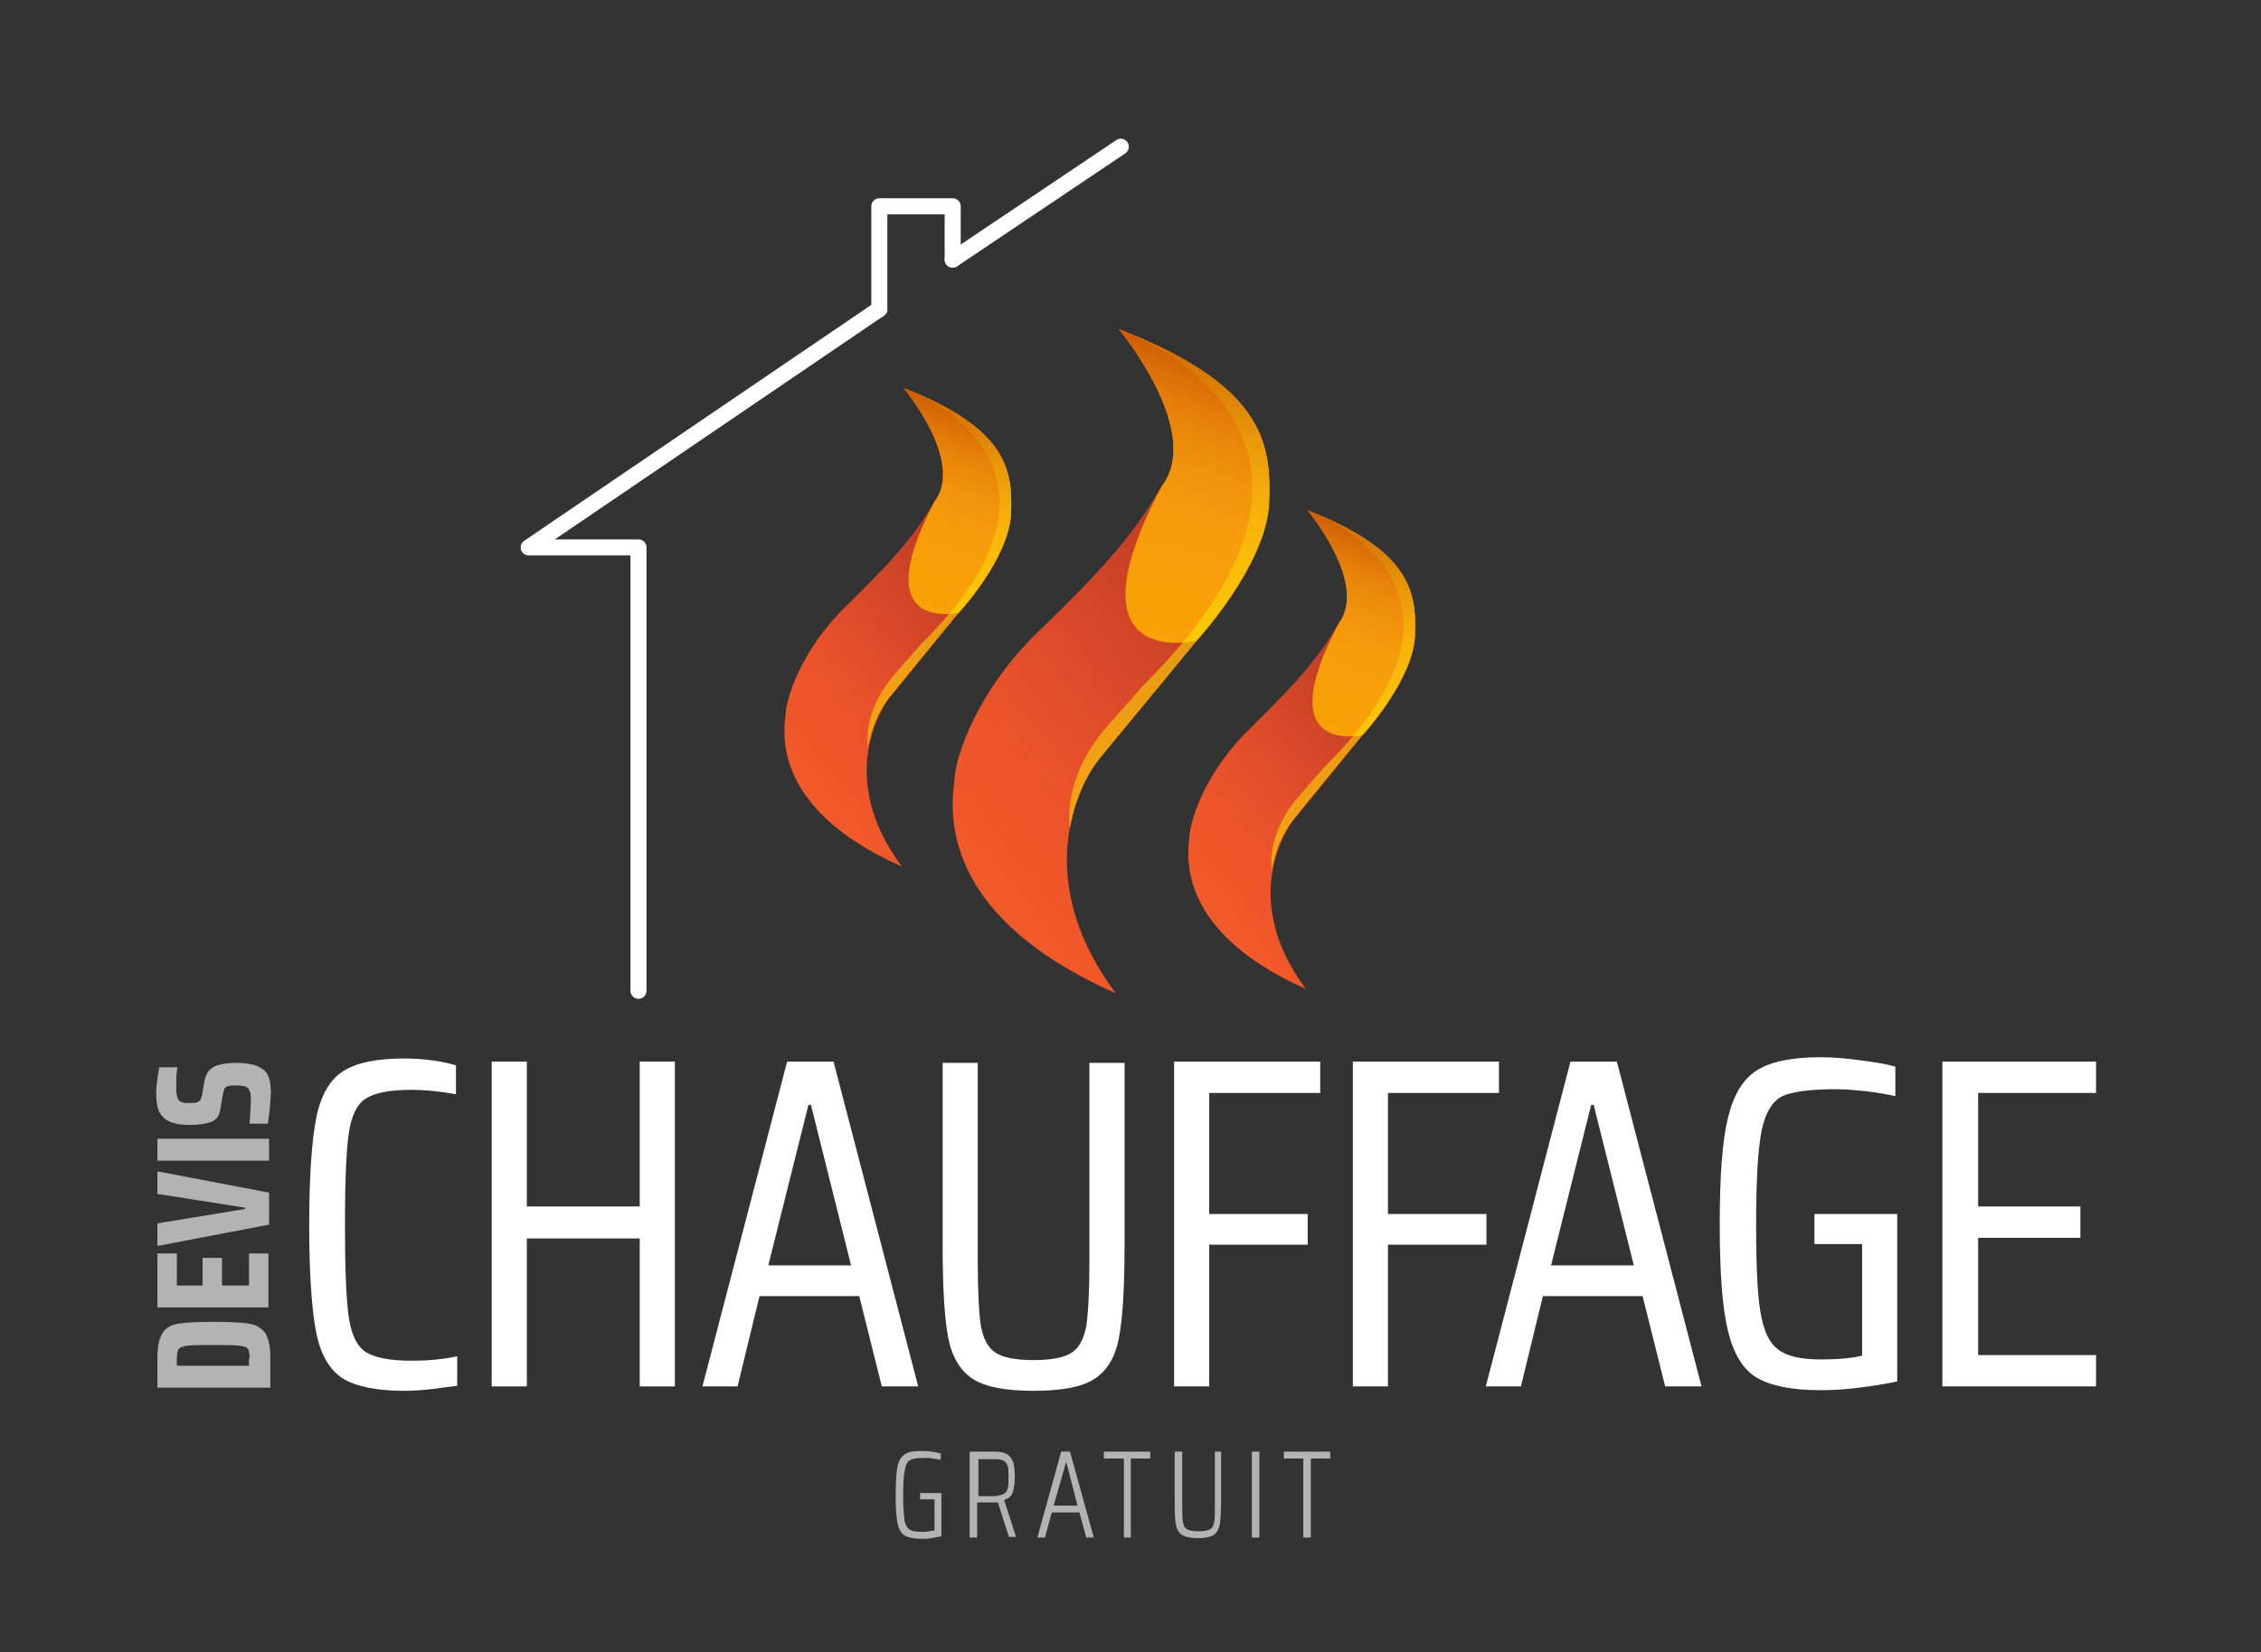 <?xml version="1.0" encoding="utf-8"?>
<!-- Generator: Adobe Illustrator 16.0.0, SVG Export Plug-In . SVG Version: 6.00 Build 0)  -->
<!DOCTYPE svg PUBLIC "-//W3C//DTD SVG 1.1//EN" "http://www.w3.org/Graphics/SVG/1.1/DTD/svg11.dtd">
<svg version="1.1" xmlns="http://www.w3.org/2000/svg" xmlns:xlink="http://www.w3.org/1999/xlink" x="0px" y="0px" width="360.5px"
	 height="263.5px" viewBox="0 0 360.5 263.5" style="enable-background:new 0 0 360.5 263.5;" xml:space="preserve">
<rect x="0" y="0" width="360.5" height="263.5" fill="#333333" stroke="none"/>
<g id="Calque_2">
</g>
<g id="Calque_1">
	<g>
		<g>
			<g>
				<g>
					<path style="fill:#B3B3B3;" d="M25.1,221.3v-4.8c0-1.8,0.3-3.1,0.8-3.9c0.5-0.8,1.3-1.3,2.5-1.5s3-0.3,5.7-0.3
						c2.6,0,4.5,0.1,5.7,0.3c1.1,0.2,1.9,0.7,2.5,1.5c0.5,0.8,0.8,2.1,0.8,3.9v4.8H25.1z M39.8,216.6c0-0.8-0.1-1.3-0.3-1.5
						c-0.2-0.3-0.6-0.4-1.4-0.5c-0.7-0.1-2.1-0.1-4.1-0.1c-2,0-3.4,0-4.1,0.1c-0.7,0.1-1.2,0.3-1.4,0.5c-0.2,0.3-0.3,0.8-0.3,1.5
						v1.2h11.5V216.6z"/>
					<path style="fill:#B3B3B3;" d="M42.9,208.5H25.1v-8.6h3.1v5.1h4.1v-4.4h3.1v4.4h4.3v-5.1h3.1V208.5z"/>
					<path style="fill:#B3B3B3;" d="M42.9,195.3l-17.8,3.4v-3.6l14-2.3v-0.2l-14-2.2v-3.6l17.8,3.4V195.3z"/>
					<path style="fill:#B3B3B3;" d="M42.9,185.1H25.1v-3.5h17.8V185.1z"/>
					<path style="fill:#B3B3B3;" d="M43,176.9c-0.1,0.9-0.2,1.6-0.3,2.3h-2.9c0.1-1.8,0.2-3,0.2-3.6c0-0.6,0-1.1-0.1-1.4
						s-0.2-0.5-0.4-0.7c-0.1-0.1-0.3-0.2-0.6-0.3c-0.2,0-0.6-0.1-1.1-0.1c-0.6,0-1.1,0-1.4,0.1c-0.3,0.1-0.5,0.2-0.6,0.4
						s-0.2,0.6-0.3,1.1l-0.4,2.4c-0.2,0.9-0.6,1.5-1.4,1.8c-0.8,0.3-1.9,0.5-3.4,0.5c-1.5,0-2.6-0.2-3.4-0.6c-0.8-0.4-1.3-1-1.6-1.7
						c-0.3-0.7-0.4-1.7-0.4-2.8c0-0.8,0.1-1.6,0.2-2.3c0.1-0.7,0.2-1.3,0.3-1.8h2.9c-0.2,0.9-0.2,2-0.2,3.1c0,0.6,0,1.1,0.1,1.4
						c0.1,0.3,0.1,0.6,0.3,0.7c0.1,0.2,0.3,0.3,0.6,0.4c0.3,0.1,0.6,0.1,1.1,0.1c0.5,0,0.9,0,1.2-0.1c0.2-0.1,0.4-0.2,0.5-0.3
						c0.1-0.2,0.2-0.4,0.3-0.8l0.4-2.3c0.1-0.6,0.3-1.1,0.6-1.5c0.3-0.4,0.8-0.8,1.4-1c0.7-0.2,1.7-0.4,2.9-0.4
						c1.6,0,2.9,0.2,3.7,0.6s1.4,0.9,1.6,1.6c0.3,0.7,0.4,1.6,0.4,2.7C43.1,175.2,43.1,176,43,176.9z"/>
				</g>
				<g>
					<g>
						<path style="fill:#FFFFFF;" d="M69,221.5c-1.6,0.2-3.1,0.3-4.5,0.3c-4.5,0-7.8-0.7-9.9-2c-2.1-1.4-3.5-3.8-4.2-7.4
							c-0.7-3.6-1.1-9.3-1.1-17c0-7.7,0.4-13.4,1.1-17c0.7-3.6,2.1-6.1,4.2-7.5c2.1-1.4,5.4-2.1,9.9-2.1c1.4,0,2.9,0.1,4.4,0.3
							c1.6,0.2,2.8,0.5,3.8,0.8v4.6c-2.8-0.5-5.2-0.7-7.1-0.7c-3.5,0-5.9,0.5-7.3,1.4c-1.4,0.9-2.3,2.8-2.7,5.6
							c-0.4,2.8-0.6,7.7-0.6,14.6s0.2,11.8,0.6,14.6c0.4,2.8,1.3,4.7,2.7,5.6c1.4,0.9,3.8,1.4,7.3,1.4c2.5,0,4.9-0.2,7.3-0.7v4.7
							C72,221.1,70.6,221.3,69,221.5z"/>
						<path style="fill:#FFFFFF;" d="M102,221.1v-23.6H84v23.6h-5.6v-51.8H84v23.1h18v-23.1h5.6v51.8H102z"/>
						<path style="fill:#FFFFFF;" d="M140.6,221.1l-3.6-14.4h-15.9l-3.5,14.4H112l13.5-51.8h7.4l13.5,51.8H140.6z M129.3,176.2h-0.4
							l-6.4,25.6h13.2L129.3,176.2z"/>
						<path style="fill:#FFFFFF;" d="M179.3,169.4v29.3c0,6.7-0.3,11.6-0.9,14.7c-0.6,3.1-1.9,5.2-3.9,6.5c-2,1.3-5.2,1.9-9.7,1.9
							c-4.5,0-7.7-0.6-9.7-1.9c-2-1.3-3.3-3.5-3.9-6.5s-0.9-8-0.9-14.6v-29.3h5.6v31.8c0,4.8,0.2,8.2,0.5,10.2
							c0.4,2,1.1,3.4,2.3,4.2c1.2,0.8,3.2,1.2,6.1,1.2s4.9-0.4,6.1-1.2c1.2-0.8,1.9-2.2,2.3-4.2c0.3-2,0.5-5.4,0.5-10.2v-31.8H179.3
							z"/>
						<path style="fill:#FFFFFF;" d="M187.2,221.1v-51.8h23.3v5h-17.7v19.3h15.7v4.9h-15.7v22.6H187.2z"/>
						<path style="fill:#FFFFFF;" d="M215.7,221.1v-51.8H239v5h-17.7v19.3H237v4.9h-15.7v22.6H215.7z"/>
						<path style="fill:#FFFFFF;" d="M265.5,221.1l-3.6-14.4H246l-3.5,14.4h-5.6l13.5-51.8h7.4l13.5,51.8H265.5z M254.1,176.2h-0.4
							l-6.4,25.6h13.2L254.1,176.2z"/>
						<path style="fill:#FFFFFF;" d="M289.3,198.4v-4.8h13.2v26.7c-1.8,0.4-3.8,0.7-6.1,1c-2.3,0.3-4.3,0.4-6.1,0.4
							c-4.6,0-8-0.7-10.2-2c-2.2-1.3-3.7-3.8-4.6-7.5c-0.9-3.7-1.3-9.3-1.3-17c0-7.6,0.4-13.2,1.3-16.9c0.9-3.7,2.4-6.2,4.6-7.6
							c2.2-1.4,5.6-2.1,10.2-2.1c2,0,4.2,0.2,6.4,0.5c2.3,0.3,4.1,0.6,5.5,1v4.7c-1.4-0.3-3-0.6-4.9-0.8c-1.9-0.2-3.5-0.3-4.6-0.3
							c-4.1,0-6.9,0.4-8.5,1.1c-1.6,0.8-2.7,2.6-3.3,5.4c-0.6,2.9-0.9,7.9-0.9,15c0,6.5,0.2,11.2,0.7,14.1c0.5,2.9,1.4,4.9,2.8,5.9
							c1.4,1.1,3.7,1.6,6.9,1.6c2.6,0,4.8-0.2,6.5-0.6v-17.8H289.3z"/>
						<path style="fill:#FFFFFF;" d="M309.7,221.1v-51.8h24.5v5h-18.8v18.1h16.3v5h-16.3v18.7h18.8v5H309.7z"/>
					</g>
				</g>
			</g>
			<g>
				<path style="fill:#B3B3B3;" d="M146.7,239.1v-1h3.4v6.9c-0.5,0.1-1,0.2-1.6,0.3c-0.6,0.1-1.1,0.1-1.6,0.1
					c-1.2,0-2.1-0.2-2.6-0.5c-0.6-0.3-1-1-1.2-2s-0.3-2.5-0.3-4.5c0-2,0.1-3.5,0.3-4.5c0.2-1,0.6-1.6,1.2-2c0.6-0.4,1.5-0.5,2.7-0.5
					c0.5,0,1.1,0,1.6,0.1c0.6,0.1,1.1,0.2,1.4,0.3v1c-0.4-0.1-0.8-0.1-1.3-0.2c-0.5-0.1-0.9-0.1-1.2-0.1c-1.1,0-1.9,0.1-2.3,0.3
					s-0.8,0.7-0.9,1.5c-0.2,0.8-0.3,2.2-0.3,4.1c0,1.8,0.1,3.1,0.2,3.9s0.4,1.3,0.8,1.6c0.4,0.3,1.1,0.4,2,0.4c0.3,0,0.7,0,1.1-0.1
					s0.7-0.1,0.9-0.1v-5H146.7z"/>
				<path style="fill:#B3B3B3;" d="M160.9,245.2l-1.8-5.6h-0.4h-2.9v5.6h-1.2v-13.7h4.1c0.9,0,1.6,0.2,2,0.5s0.7,0.8,0.9,1.3
					c0.1,0.6,0.2,1.3,0.2,2.1c0,1-0.1,1.8-0.3,2.5s-0.7,1.1-1.4,1.3l1.9,5.9H160.9z M160.1,238.2c0.3-0.2,0.5-0.5,0.6-0.9
					c0.1-0.4,0.1-1,0.1-1.7c0-0.7,0-1.3-0.1-1.7c-0.1-0.4-0.3-0.7-0.6-0.9c-0.3-0.2-0.8-0.3-1.4-0.3h-2.7v5.9h2.7
					C159.3,238.5,159.8,238.4,160.1,238.2z"/>
				<path style="fill:#B3B3B3;" d="M173.2,245.2l-1.1-4h-4.4l-1.1,4h-1.2l3.8-13.7h1.4l3.8,13.7H173.2z M170,233.1L170,233.1l-2,7
					h3.8L170,233.1z"/>
				<path style="fill:#B3B3B3;" d="M179.2,245.2v-12.6H176v-1.1h7.4v1.1h-3.1v12.6H179.2z"/>
				<path style="fill:#B3B3B3;" d="M194.7,231.5v7.8c0,1.8-0.1,3-0.2,3.8c-0.2,0.8-0.5,1.4-1,1.7c-0.5,0.3-1.3,0.5-2.5,0.5
					c-1.2,0-2-0.2-2.5-0.5c-0.5-0.3-0.9-0.9-1-1.7c-0.2-0.8-0.2-2.1-0.2-3.8v-7.8h1.2v8.4c0,1.3,0,2.2,0.1,2.8s0.3,1,0.7,1.2
					c0.4,0.2,1,0.3,1.8,0.3c0.8,0,1.4-0.1,1.8-0.3c0.4-0.2,0.6-0.6,0.7-1.2s0.1-1.5,0.1-2.8v-8.4H194.7z"/>
				<path style="fill:#B3B3B3;" d="M199.6,245.2v-13.7h1.2v13.7H199.6z"/>
				<path style="fill:#B3B3B3;" d="M207.8,245.2v-12.6h-3.1v-1.1h7.4v1.1H209v12.6H207.8z"/>
			</g>
			<g>
				<g>
					<g>
						<path style="fill:#F15A29;" d="M144.1,61.9c0,0,9.8,11.7,4.9,18.1c-3.4,5.9-7.2,9.9-14.2,16.8c-7,6.8-9.3,14.3-9.5,16.7
							c-0.2,2.3-3.1,15.1,18.5,24.7c-10.3-13.8-3.6-24.8-2-26.9l11.1-13.6c0,0,8-8.6,8.3-15.8C161.5,74.8,160.4,68.3,144.1,61.9z"/>
						<linearGradient id="SVGID_1_" gradientUnits="userSpaceOnUse" x1="121.412" y1="118.161" x2="166.83" y2="81.381">
							<stop  offset="0" style="stop-color:#EF4136;stop-opacity:0"/>
							<stop  offset="0.162" style="stop-color:#DD3D31;stop-opacity:0.162"/>
							<stop  offset="0.515" style="stop-color:#BB3527;stop-opacity:0.515"/>
							<stop  offset="0.807" style="stop-color:#A73121;stop-opacity:0.807"/>
							<stop  offset="1" style="stop-color:#9F2F1F"/>
						</linearGradient>
						<path style="fill:url(#SVGID_1_);" d="M144.1,61.9c0,0,9.8,11.7,4.9,18.1c-3.4,5.9-7.2,9.9-14.2,16.8
							c-7,6.8-9.3,14.3-9.5,16.7c-0.2,2.3-3.1,15.1,18.5,24.7c-10.3-13.8-3.6-24.8-2-26.9l11.1-13.6c0,0,8-8.6,8.3-15.8
							C161.5,74.8,160.4,68.3,144.1,61.9z"/>
						<path style="fill:#F9A106;" d="M144.1,61.9c0,0,9.8,11.7,4.9,18.1c-11.2,21.3,3.9,17.7,3.9,17.7s8-8.6,8.3-15.8
							C161.5,74.8,160.4,68.3,144.1,61.9z"/>
						<path style="opacity:0.5;fill:#FFF200;" d="M144.1,61.9c0,0,32.5,11.4,2.7,40.9c-1,1.1-3.1,3.5-4.2,4.8
							c-5.3,6.1-4.2,11.6-4.2,11.6s0.6-4.5,3.4-8l11.1-13.6c0,0,8-8.6,8.3-15.8C161.5,74.8,160.4,68.3,144.1,61.9z"/>
						<linearGradient id="SVGID_2_" gradientUnits="userSpaceOnUse" x1="144.881" y1="96.433" x2="154.959" y2="65.416">
							<stop  offset="0" style="stop-color:#F7941E;stop-opacity:0"/>
							<stop  offset="0.26" style="stop-color:#F5911D;stop-opacity:0.26"/>
							<stop  offset="0.448" style="stop-color:#EE881A;stop-opacity:0.448"/>
							<stop  offset="0.613" style="stop-color:#E37816;stop-opacity:0.613"/>
							<stop  offset="0.765" style="stop-color:#D4620F;stop-opacity:0.765"/>
							<stop  offset="0.907" style="stop-color:#C04507;stop-opacity:0.907"/>
							<stop  offset="1" style="stop-color:#B02E00"/>
						</linearGradient>
						<path style="opacity:0.6;fill:url(#SVGID_2_);" d="M144.1,61.9c0,0,9.8,11.7,4.9,18.1c-11.2,21.3,3.9,17.7,3.9,17.7
							s8-8.6,8.3-15.8C161.5,74.8,160.4,68.3,144.1,61.9z"/>
					</g>
					<g>
						<path style="fill:#F15A29;" d="M208.5,81.4c0,0,9.8,11.7,4.9,18.1c-3.4,5.9-7.2,9.9-14.2,16.8c-7,6.8-9.3,14.3-9.5,16.7
							c-0.2,2.3-3.1,15.1,18.5,24.7c-10.3-13.8-3.6-24.8-2-26.9l11.1-13.6c0,0,8-8.7,8.3-15.8C225.9,94.3,224.8,87.8,208.5,81.4z"/>
						<linearGradient id="SVGID_3_" gradientUnits="userSpaceOnUse" x1="185.812" y1="137.641" x2="231.232" y2="100.861">
							<stop  offset="0" style="stop-color:#EF4136;stop-opacity:0"/>
							<stop  offset="0.162" style="stop-color:#DD3D31;stop-opacity:0.162"/>
							<stop  offset="0.515" style="stop-color:#BB3527;stop-opacity:0.515"/>
							<stop  offset="0.807" style="stop-color:#A73121;stop-opacity:0.807"/>
							<stop  offset="1" style="stop-color:#9F2F1F"/>
						</linearGradient>
						<path style="fill:url(#SVGID_3_);" d="M208.5,81.4c0,0,9.8,11.7,4.9,18.1c-3.4,5.9-7.2,9.9-14.2,16.8
							c-7,6.8-9.3,14.3-9.5,16.7c-0.2,2.3-3.1,15.1,18.5,24.7c-10.3-13.8-3.6-24.8-2-26.9l11.1-13.6c0,0,8-8.7,8.3-15.8
							C225.9,94.3,224.8,87.8,208.5,81.4z"/>
						<path style="fill:#F9A106;" d="M208.5,81.4c0,0,9.8,11.7,4.9,18.1c-11.2,21.3,3.9,17.7,3.9,17.7s8-8.7,8.3-15.8
							C225.9,94.3,224.8,87.8,208.5,81.4z"/>
						<path style="opacity:0.5;fill:#FFF200;" d="M208.5,81.4c0,0,32.5,11.4,2.7,40.9c-1,1.1-3.1,3.5-4.2,4.8
							c-5.3,6.1-4.2,11.6-4.2,11.6s0.6-4.5,3.4-8l11.1-13.6c0,0,8-8.7,8.3-15.8C225.9,94.3,224.8,87.8,208.5,81.4z"/>
						<linearGradient id="SVGID_4_" gradientUnits="userSpaceOnUse" x1="209.282" y1="115.914" x2="219.361" y2="84.896">
							<stop  offset="0" style="stop-color:#F7941E;stop-opacity:0"/>
							<stop  offset="0.26" style="stop-color:#F5911D;stop-opacity:0.26"/>
							<stop  offset="0.448" style="stop-color:#EE881A;stop-opacity:0.448"/>
							<stop  offset="0.613" style="stop-color:#E37816;stop-opacity:0.613"/>
							<stop  offset="0.765" style="stop-color:#D4620F;stop-opacity:0.765"/>
							<stop  offset="0.907" style="stop-color:#C04507;stop-opacity:0.907"/>
							<stop  offset="1" style="stop-color:#B02E00"/>
						</linearGradient>
						<path style="opacity:0.6;fill:url(#SVGID_4_);" d="M208.5,81.4c0,0,9.8,11.7,4.9,18.1c-11.2,21.3,3.9,17.7,3.9,17.7
							s8-8.7,8.3-15.8C225.9,94.3,224.8,87.8,208.5,81.4z"/>
					</g>
					<g>
						<path style="fill:#F15A29;" d="M178.4,52.5c0,0,13.6,16.3,6.8,25.1c-4.8,8.3-10,13.8-19.8,23.3c-9.8,9.5-13,19.9-13.2,23.2
							c-0.2,3.2-4.3,21,25.7,34.3c-14.3-19.2-5-34.5-2.7-37.3l15.5-18.8c0,0,11.1-12,11.6-21.9C202.8,70.4,201.2,61.4,178.4,52.5z"
							/>
						<linearGradient id="SVGID_5_" gradientUnits="userSpaceOnUse" x1="146.961" y1="130.725" x2="210.115" y2="79.583">
							<stop  offset="0" style="stop-color:#EF4136;stop-opacity:0"/>
							<stop  offset="0.162" style="stop-color:#DD3D31;stop-opacity:0.162"/>
							<stop  offset="0.515" style="stop-color:#BB3527;stop-opacity:0.515"/>
							<stop  offset="0.807" style="stop-color:#A73121;stop-opacity:0.807"/>
							<stop  offset="1" style="stop-color:#9F2F1F"/>
						</linearGradient>
						<path style="fill:url(#SVGID_5_);" d="M178.4,52.5c0,0,13.6,16.3,6.8,25.1c-4.8,8.3-10,13.8-19.8,23.3
							c-9.8,9.5-13,19.9-13.2,23.2c-0.2,3.2-4.3,21,25.7,34.3c-14.3-19.2-5-34.5-2.7-37.3l15.5-18.8c0,0,11.1-12,11.6-21.9
							C202.8,70.4,201.2,61.4,178.4,52.5z"/>
						<path style="fill:#F9A106;" d="M178.4,52.5c0,0,13.6,16.3,6.8,25.1c-15.6,29.6,5.5,24.6,5.5,24.6s11.1-12,11.6-21.9
							C202.8,70.4,201.2,61.4,178.4,52.5z"/>
						<path style="opacity:0.5;fill:#FFF200;" d="M178.4,52.5c0,0,45.2,15.8,3.8,56.9c-1.4,1.6-4.3,4.9-5.8,6.6
							c-7.3,8.4-5.8,16.2-5.8,16.2s0.8-6.3,4.7-11.2l15.5-18.8c0,0,11.1-12,11.6-21.9C202.8,70.4,201.2,61.4,178.4,52.5z"/>
						<linearGradient id="SVGID_6_" gradientUnits="userSpaceOnUse" x1="179.597" y1="100.514" x2="193.61" y2="57.385">
							<stop  offset="0" style="stop-color:#F7941E;stop-opacity:0"/>
							<stop  offset="0.26" style="stop-color:#F5911D;stop-opacity:0.26"/>
							<stop  offset="0.448" style="stop-color:#EE881A;stop-opacity:0.448"/>
							<stop  offset="0.613" style="stop-color:#E37816;stop-opacity:0.613"/>
							<stop  offset="0.765" style="stop-color:#D4620F;stop-opacity:0.765"/>
							<stop  offset="0.907" style="stop-color:#C04507;stop-opacity:0.907"/>
							<stop  offset="1" style="stop-color:#B02E00"/>
						</linearGradient>
						<path style="opacity:0.6;fill:url(#SVGID_6_);" d="M178.4,52.5c0,0,13.6,16.3,6.8,25.1c-15.6,29.6,5.5,24.6,5.5,24.6
							s11.1-12,11.6-21.9C202.8,70.4,201.2,61.4,178.4,52.5z"/>
					</g>
				</g>
			</g>
		</g>
		<g>
			
				<line style="fill:none;stroke:#FFFFFF;stroke-width:2.561;stroke-linecap:round;stroke-linejoin:round;stroke-miterlimit:10;" x1="151.9" y1="41.4" x2="178.7" y2="23.4"/>
			
				<polyline style="fill:none;stroke:#FFFFFF;stroke-width:2.561;stroke-linecap:round;stroke-linejoin:round;stroke-miterlimit:10;" points="
				101.8,158 101.8,87.3 84.3,87.3 140.2,49.3 			"/>
			
				<polyline style="fill:none;stroke:#FFFFFF;stroke-width:2.561;stroke-linecap:round;stroke-linejoin:round;stroke-miterlimit:10;" points="
				140.2,49.3 140.2,32.9 151.9,32.9 151.9,41.4 			"/>
		</g>
	</g>
</g>
</svg>
